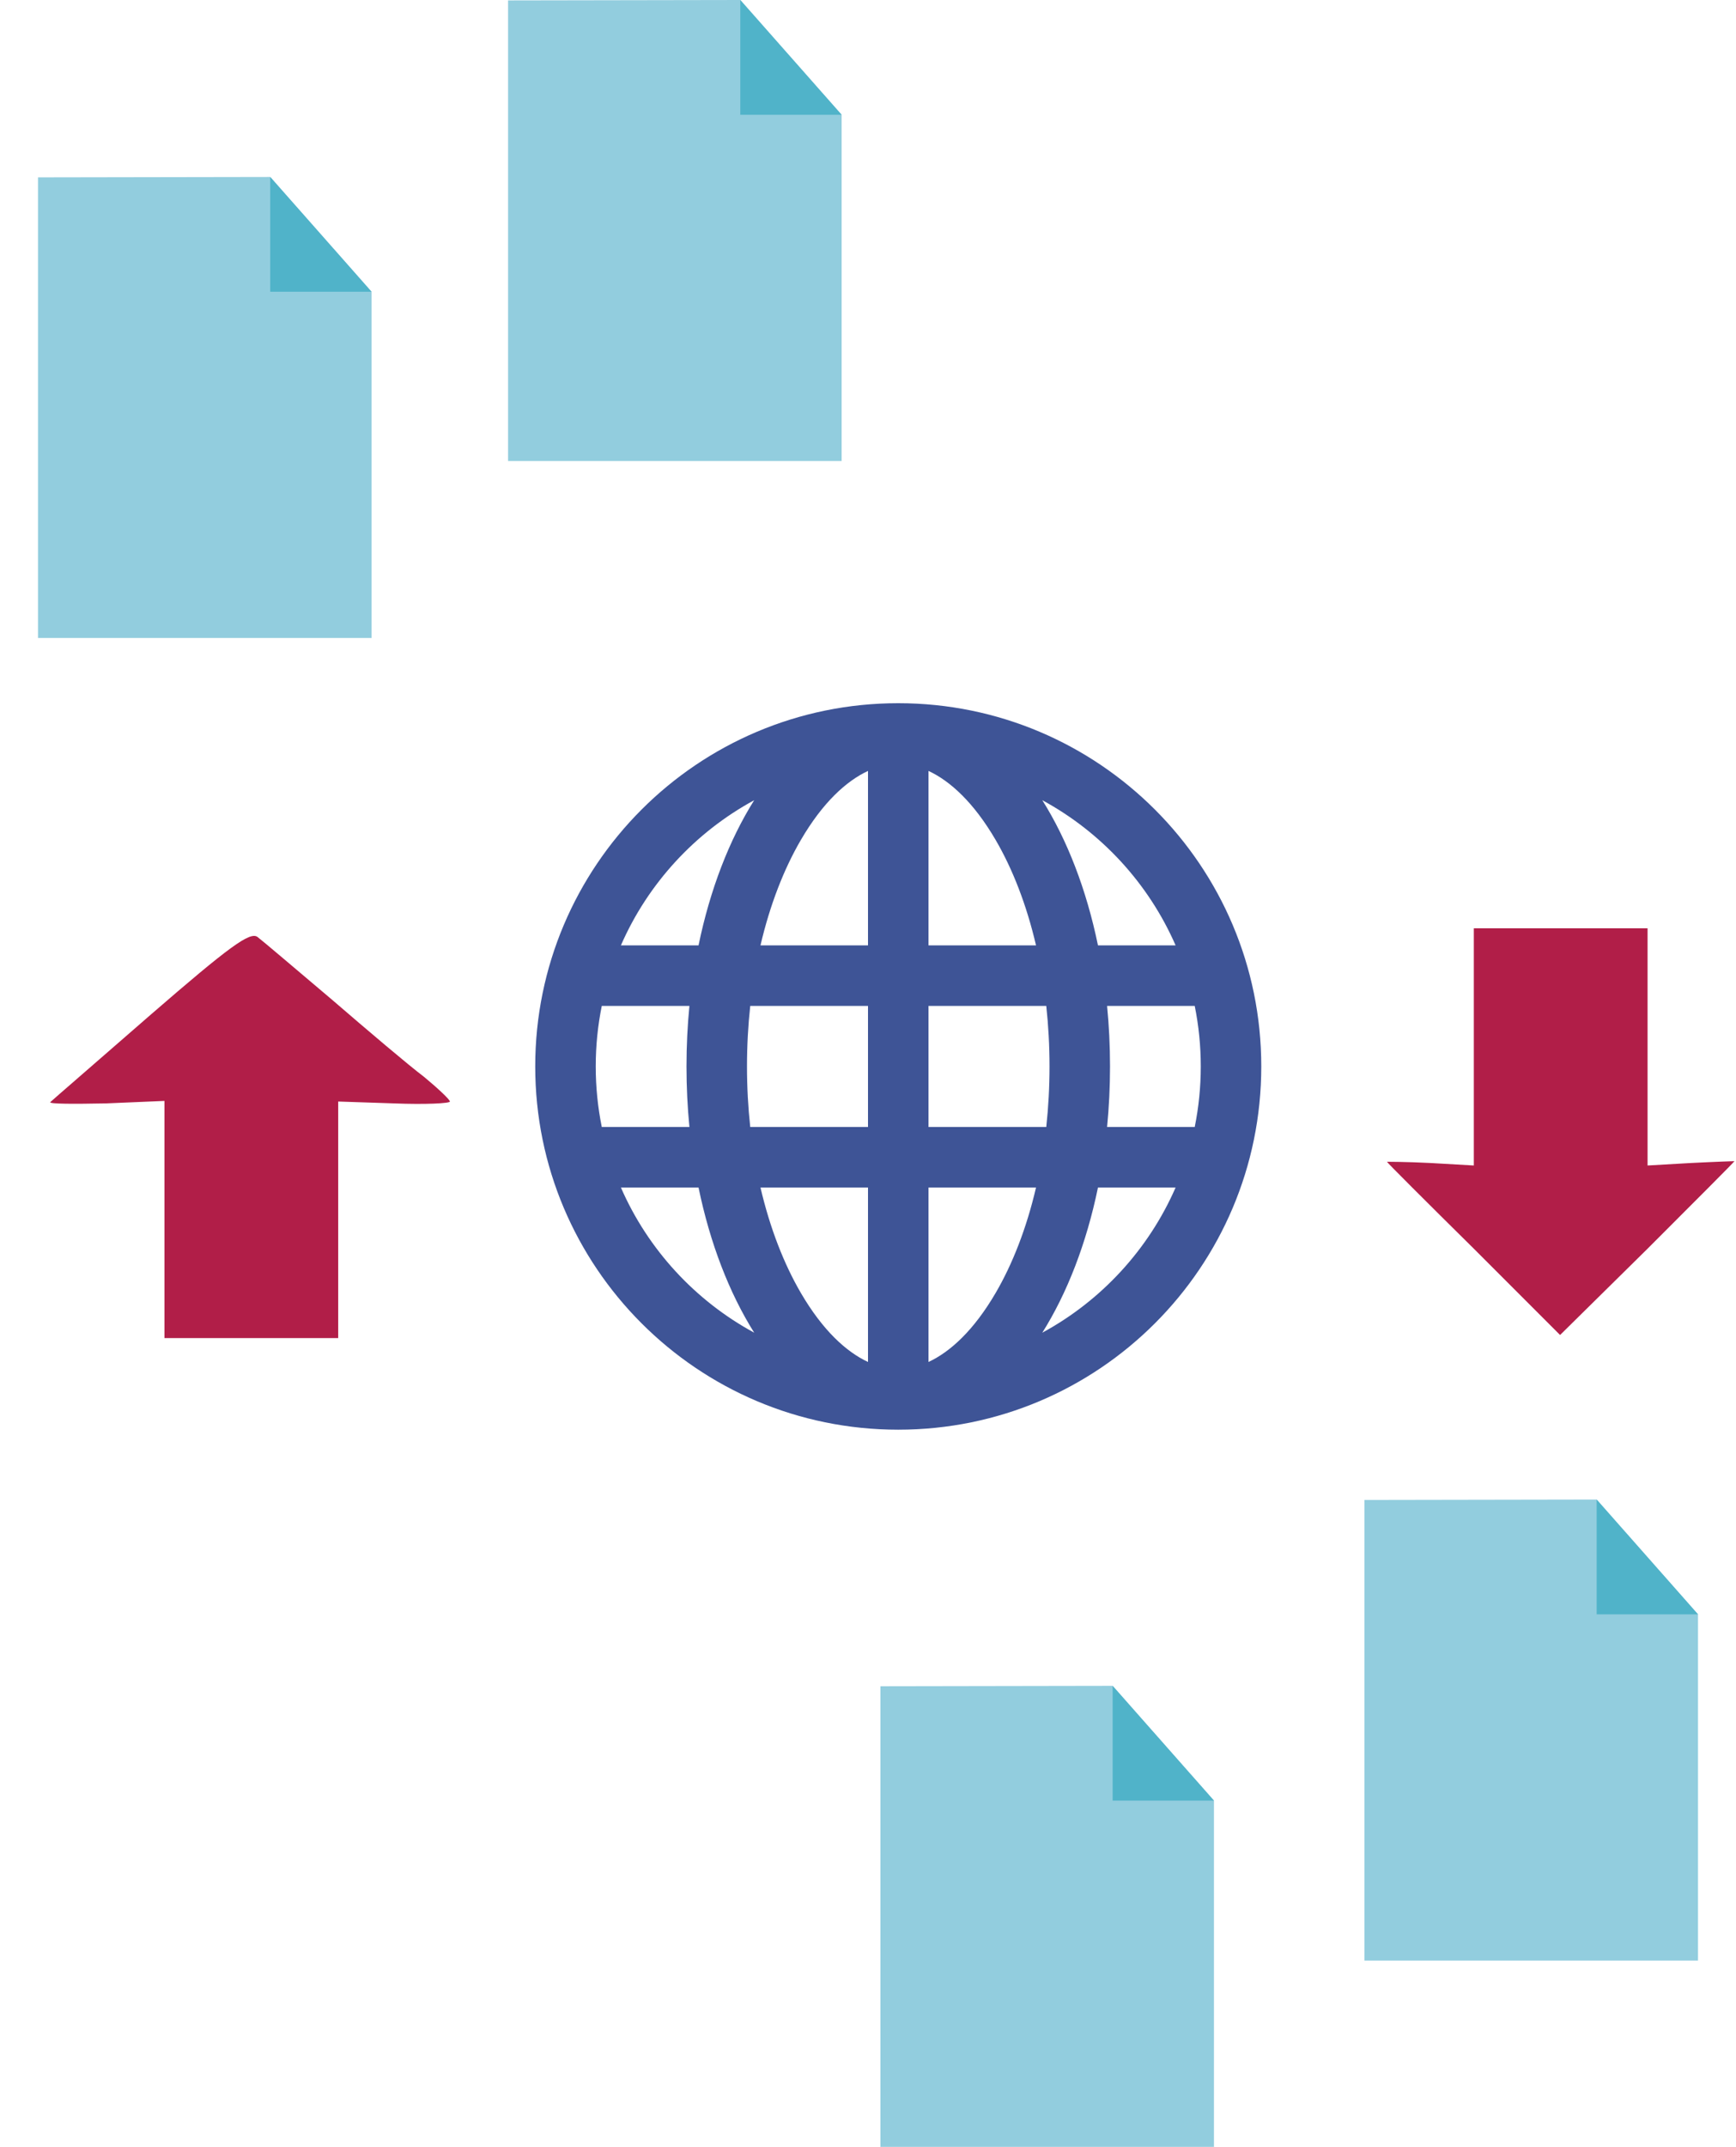 <svg width="373" height="461" viewBox="0 0 373 461" fill="none" xmlns="http://www.w3.org/2000/svg">
<path d="M32.4 217.867C20.933 227.867 11.2 236.267 10.8 236.667C10.533 237.067 15.867 237.067 22.8 236.933L35.333 236.4V261.867V287.333H54H72.667V261.867V236.533L84.667 236.933C91.333 237.2 96.667 236.933 96.667 236.533C96.667 236.133 94.133 233.733 91.067 231.2C87.867 228.8 79.067 221.333 71.333 214.667C63.6 208.133 56.4 202 55.333 201.2C53.733 200 49.333 203.2 32.4 217.867Z" fill="#B11E48"/>
<path d="M316.667 224.8V250.267L307.333 249.733C302.133 249.467 298 249.467 298 249.467C298 249.6 306.4 258 316.667 268.133L335.2 286.667L354 268.133C364.267 257.867 372.667 249.467 372.667 249.333C372.667 249.333 368.533 249.467 363.333 249.733L354 250.267V224.8V199.333H335.333H316.667V224.8Z" fill="#B11E48"/>
<g clip-path="url(#clip0_11_36)">
<path fill-rule="evenodd" clip-rule="evenodd" d="M58.062 38C57.709 38 8.165 38.087 8.165 38.087C8.165 42.849 8.165 43.541 8.165 50.375V124.625C8.165 131.459 8.165 132.353 8.165 137H79.835C79.835 131.343 79.835 131.459 79.835 124.625V68.938V62.649L58.062 38Z" fill="#92CDDE"/>
<path d="M58.062 38L79.835 62.649H58.062V38Z" fill="#50B3C9"/>
</g>
<g clip-path="url(#clip1_11_36)">
<path fill-rule="evenodd" clip-rule="evenodd" d="M159.062 0C158.709 0 109.165 0.087 109.165 0.087C109.165 4.849 109.165 5.541 109.165 12.375V86.625C109.165 93.459 109.165 94.353 109.165 99H180.835C180.835 93.343 180.835 93.459 180.835 86.625V30.938V24.649L159.062 0Z" fill="#92CDDE"/>
<path d="M159.062 0L180.835 24.649H159.062V0Z" fill="#50B3C9"/>
</g>
<g clip-path="url(#clip2_11_36)">
<path fill-rule="evenodd" clip-rule="evenodd" d="M343.062 322C342.709 322 293.165 322.087 293.165 322.087C293.165 326.849 293.165 327.541 293.165 334.375V408.625C293.165 415.459 293.165 416.353 293.165 421H364.835C364.835 415.343 364.835 415.459 364.835 408.625V352.938V346.649L343.062 322Z" fill="#92CDDE"/>
<path d="M343.062 322L364.835 346.649H343.062V322Z" fill="#50B3C9"/>
</g>
<g clip-path="url(#clip3_11_36)">
<path fill-rule="evenodd" clip-rule="evenodd" d="M239.062 362C238.709 362 189.165 362.087 189.165 362.087C189.165 366.849 189.165 367.541 189.165 374.375V448.625C189.165 455.459 189.165 456.353 189.165 461H260.835C260.835 455.343 260.835 455.459 260.835 448.625V392.938V386.649L239.062 362Z" fill="#92CDDE"/>
<path d="M239.062 362L260.835 386.649H239.062V362Z" fill="#50B3C9"/>
</g>
<g clip-path="url(#clip4_11_36)">
<path fill-rule="evenodd" clip-rule="evenodd" d="M271 229C271 185.922 236.078 151 193 151C149.922 151 115 185.922 115 229C115 272.078 149.922 307 193 307C236.078 307 271 272.078 271 229ZM186.5 292.458V255H163.398C165.437 263.736 168.442 271.409 172.056 277.604C176.78 285.703 181.855 290.3 186.5 292.458ZM199.5 255V292.458C204.145 290.3 209.22 285.703 213.944 277.604C217.558 271.409 220.563 263.736 222.602 255H199.5ZM199.5 242V216H224.803C225.258 220.181 225.5 224.526 225.5 229C225.5 233.474 225.258 237.819 224.803 242H199.5ZM186.5 203V165.542C181.855 167.7 176.78 172.298 172.056 180.396C168.442 186.591 165.437 194.264 163.398 203H186.5ZM199.5 165.542V203H222.602C220.563 194.264 217.558 186.591 213.944 180.396C209.22 172.298 204.145 167.7 199.5 165.542ZM186.5 242V216H161.198C160.742 220.181 160.5 224.526 160.5 229C160.5 233.474 160.742 237.819 161.198 242H186.5ZM223.952 286.171C229.289 277.677 233.434 267.014 235.911 255H252.591C246.778 268.305 236.639 279.289 223.952 286.171ZM237.871 242H256.7C257.552 237.8 258 233.452 258 229C258 224.548 257.552 220.2 256.7 216H237.871C238.285 220.228 238.5 224.571 238.5 229C238.5 233.429 238.285 237.772 237.871 242ZM129.3 242H148.129C147.715 237.772 147.5 233.429 147.5 229C147.5 224.571 147.715 220.228 148.129 216H129.3C128.448 220.2 128 224.548 128 229C128 233.452 128.448 237.8 129.3 242ZM150.089 255H133.409C139.222 268.305 149.361 279.289 162.048 286.171C156.711 277.677 152.566 267.014 150.089 255ZM252.591 203H235.911C233.434 190.986 229.289 180.323 223.952 171.829C236.639 178.712 246.778 189.695 252.591 203ZM150.089 203C152.566 190.986 156.711 180.323 162.048 171.829C149.361 178.712 139.222 189.695 133.409 203H150.089Z" fill="#3E5496"/>
</g>
<defs>
<clipPath id="clip0_11_36">
<rect width="88" height="99" fill="white" transform="translate(0 38)"/>
</clipPath>
<clipPath id="clip1_11_36">
<rect width="88" height="99" fill="white" transform="translate(101)"/>
</clipPath>
<clipPath id="clip2_11_36">
<rect width="88" height="99" fill="white" transform="translate(285 322)"/>
</clipPath>
<clipPath id="clip3_11_36">
<rect width="88" height="99" fill="white" transform="translate(181 362)"/>
</clipPath>
<clipPath id="clip4_11_36">
<rect width="156" height="156" fill="white" transform="translate(115 151)"/>
</clipPath>
</defs>
</svg>
